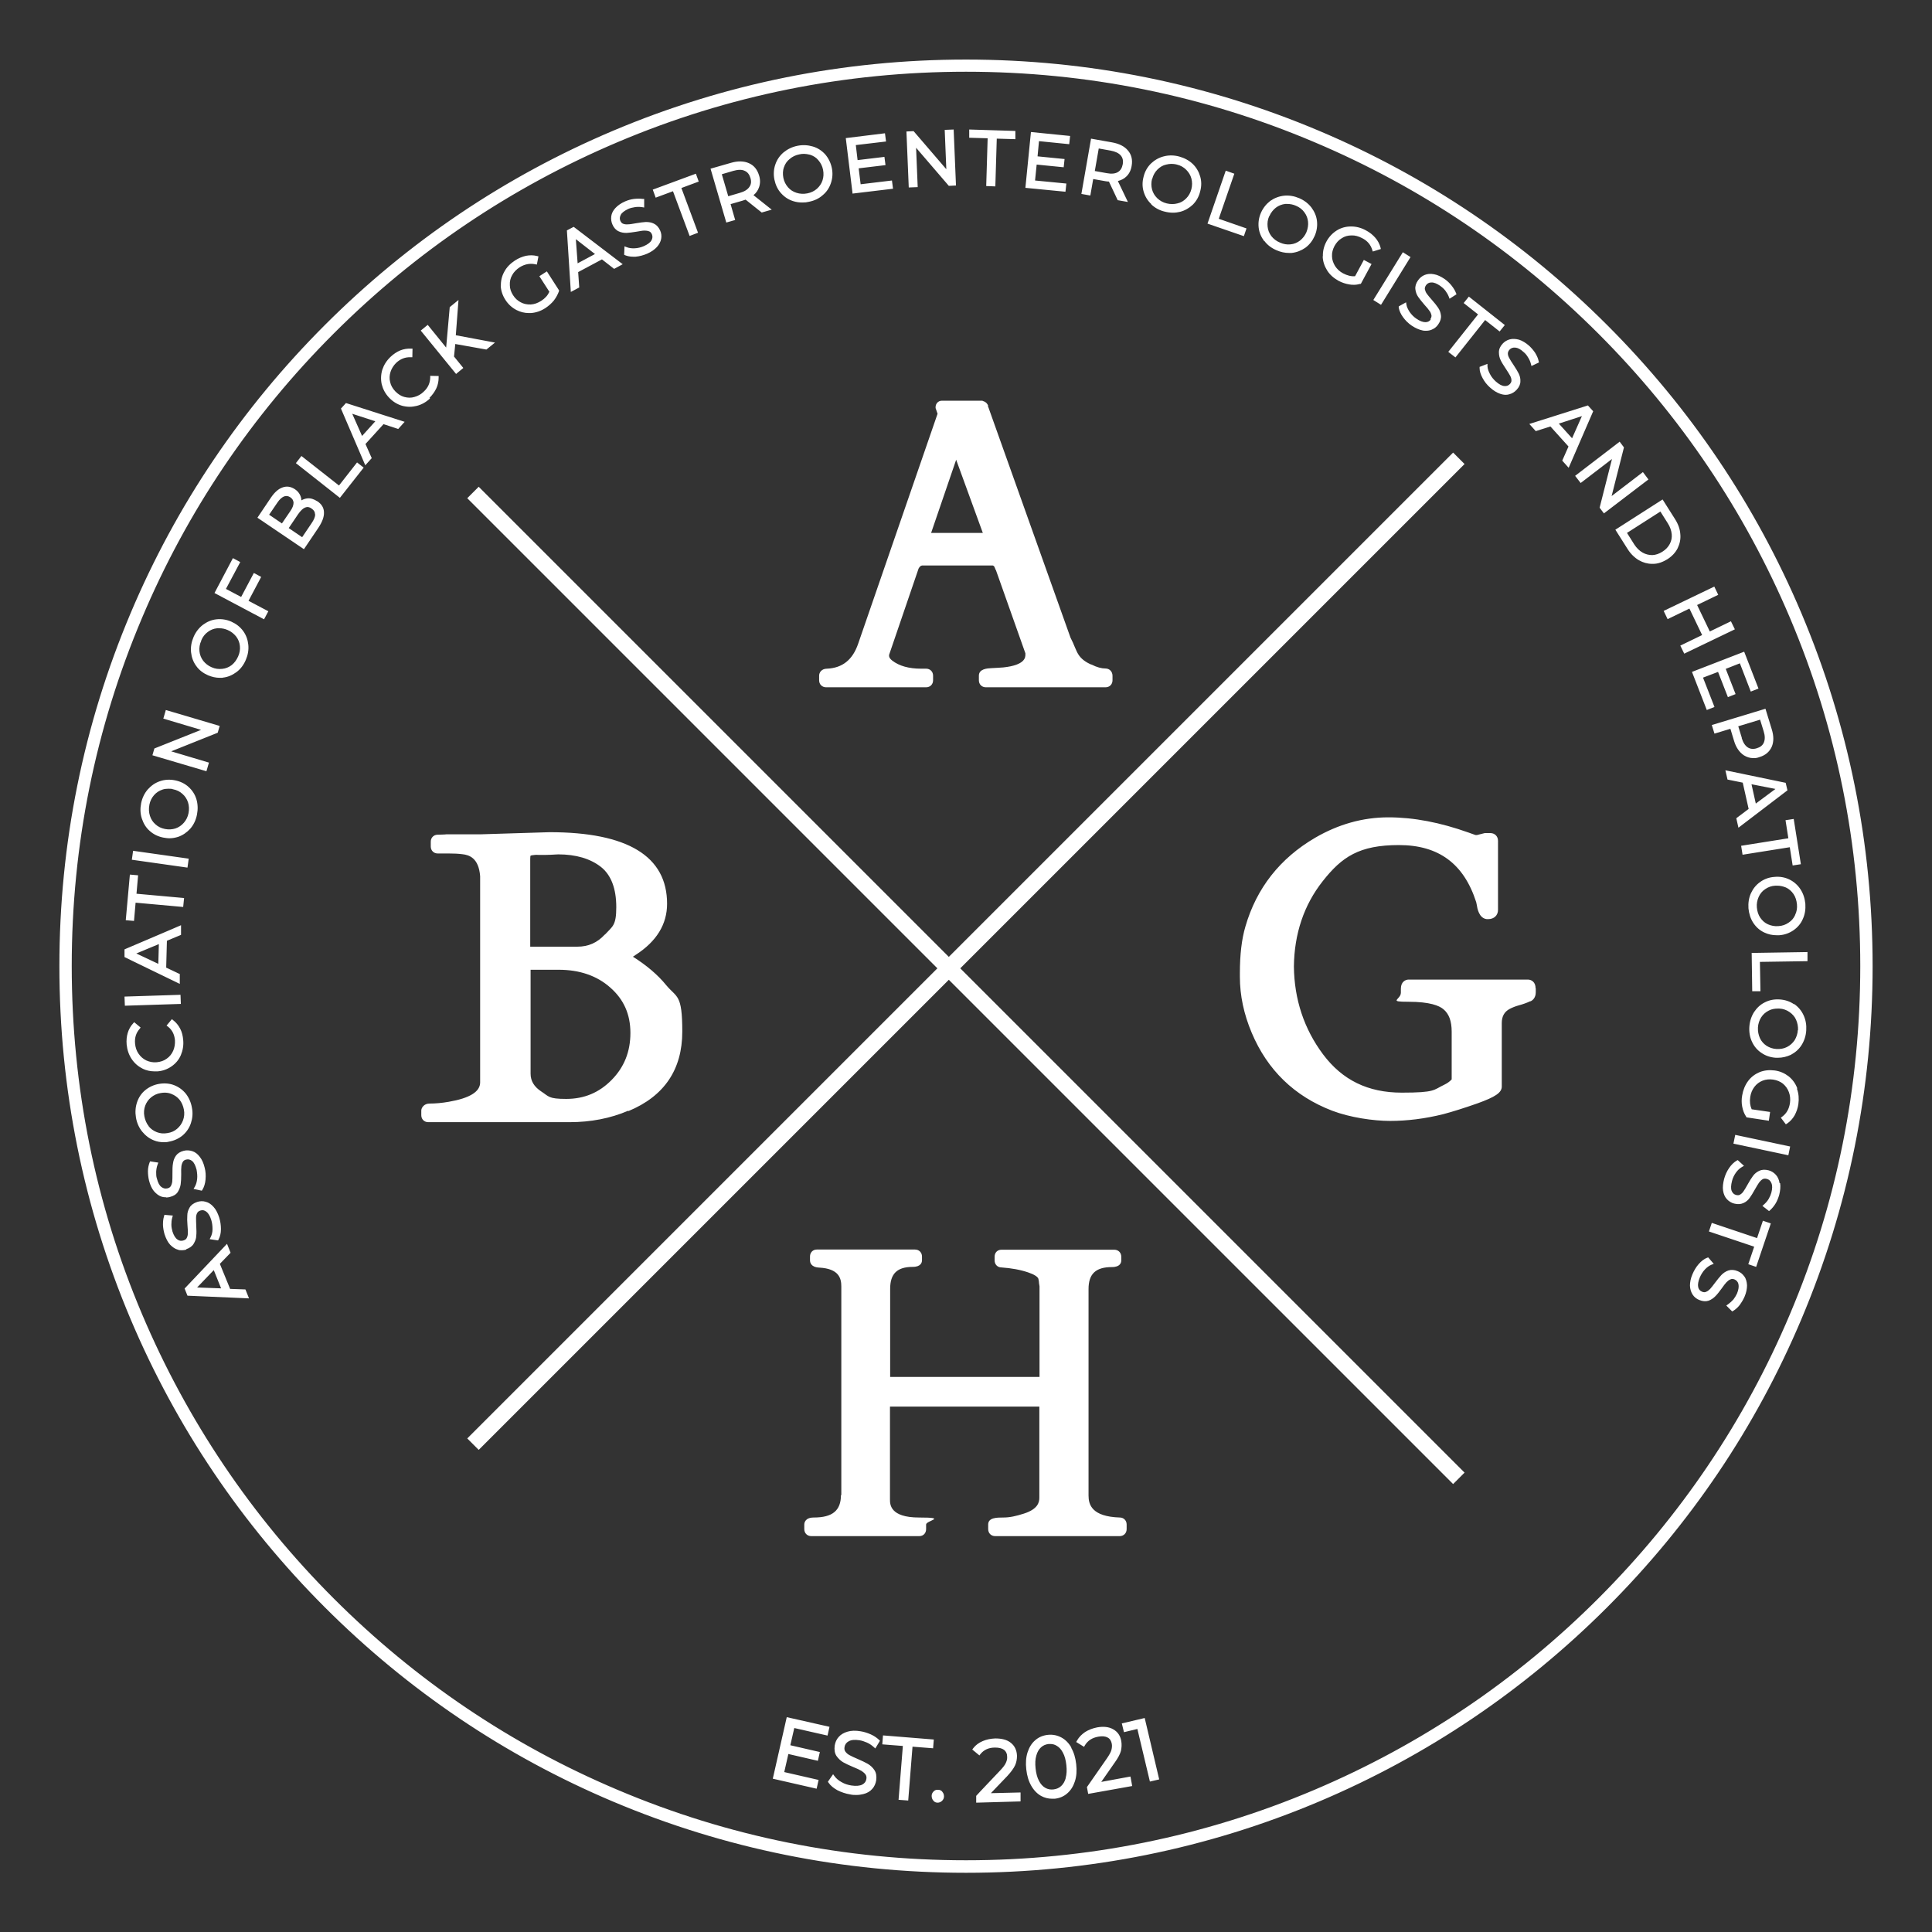 <?xml version="1.0" encoding="UTF-8"?>
<svg id="FINALS" xmlns="http://www.w3.org/2000/svg" version="1.1" viewBox="0 0 1080 1080">
  <rect x="0" y="0" width="1080" height="1080" fill="#333333" stroke="none"/>
  <defs>
    <style>
      .cls-1 {
        fill: #fff;
        stroke-width: 0px;
      }
    </style>
  </defs>
  <path class="cls-1" d="M540,1046.9c-68.4,0-134.8-13.4-197.3-39.8-60.4-25.5-114.6-62.1-161.1-108.6s-83.1-100.8-108.6-161.1c-26.4-62.5-39.8-128.9-39.8-197.3s13.4-134.8,39.8-197.3c25.5-60.4,62.1-114.6,108.6-161.1,46.6-46.6,100.8-83.1,161.1-108.6,62.5-26.4,128.9-39.8,197.3-39.8s134.8,13.4,197.3,39.8c60.4,25.5,114.6,62.1,161.1,108.6s83.1,100.8,108.6,161.1c26.4,62.5,39.8,128.9,39.8,197.3s-13.4,134.8-39.8,197.3c-25.5,60.4-62.1,114.6-108.6,161.1-46.6,46.6-100.8,83.1-161.1,108.6-62.5,26.4-128.9,39.8-197.3,39.8ZM540,40.1c-67.5,0-133,13.2-194.6,39.3-59.5,25.2-113,61.2-158.9,107.1-45.9,45.9-82,99.4-107.1,158.9-26.1,61.6-39.3,127.1-39.3,194.6s13.2,133,39.3,194.6c25.2,59.5,61.2,113,107.1,158.9s99.4,82,158.9,107.1c61.6,26.1,127.1,39.3,194.6,39.3s133-13.2,194.6-39.3c59.5-25.2,113-61.2,158.9-107.1,45.9-45.9,82-99.4,107.1-158.9,26.1-61.6,39.3-127.1,39.3-194.6s-13.2-133-39.3-194.6c-25.2-59.5-61.2-113-107.1-158.9s-99.4-82-158.9-107.1c-61.6-26.1-127.1-39.3-194.6-39.3ZM128.6,720.4l-5.7-13.9,6-6.2-2-5-23.7,25,1.6,4,34.4,1.5-2-5-8.6-.3ZM110.1,719.8l9.4-9.8,4.1,10.2-13.6-.5ZM104.2,698.5c-.9.3-1.8.4-2.6.4s-1.4,0-2.1-.3c-1.6-.4-3-1.4-4.4-2.8-1.3-1.4-2.3-3.4-3.1-5.8-.5-1.7-.8-3.4-.9-5.2,0-1.8.1-3.4.6-4.9l.2-.8,4.7.4-.3,1.1c-.4,1.3-.5,2.7-.5,4,0,1.4.3,2.6.6,3.8.7,2.2,1.7,3.8,2.8,4.5,1.1.8,2.2.9,3.4.5.9-.3,1.5-.7,1.8-1.4.4-.8.6-1.6.6-2.6,0-1.1,0-2.6-.2-4.4-.2-2.2-.2-4.1-.1-5.6,0-1.6.5-3,1.3-4.4.8-1.4,2.2-2.4,4.2-3.1,1.6-.5,3.2-.6,4.8-.1,1.6.4,3.1,1.4,4.4,2.9,1.3,1.4,2.3,3.4,3.1,5.8.7,2.2,1,4.4,1,6.6,0,2.3-.5,4.2-1.3,5.7l-.3.6-4.7-.7.6-1.2c.6-1.2,1-2.7,1-4.4,0-1.7-.2-3.5-.7-5.1-.7-2.3-1.7-3.9-2.8-4.7-1.1-.8-2.1-1-3.3-.6-.9.3-1.4.7-1.8,1.4-.4.8-.6,1.6-.6,2.6,0,1.1,0,2.5.1,4.4.1,2.3.2,4.2,0,5.7,0,1.6-.6,3-1.4,4.4-.8,1.4-2.3,2.5-4.2,3.1ZM92.9,669.3c-.9,0-1.8-.1-2.7-.4-1.5-.5-2.9-1.6-4.2-3.1-1.2-1.5-2.1-3.5-2.7-5.9-.4-1.7-.6-3.5-.6-5.2,0-1.8.4-3.4.9-4.8l.3-.7,4.6.7-.4,1.1c-.5,1.3-.7,2.6-.8,4,0,1.4,0,2.7.4,3.8.6,2.3,1.4,3.9,2.5,4.7,1,.8,2.1,1.1,3.4.8.9-.2,1.5-.6,1.9-1.3.4-.7.7-1.6.8-2.6.1-1.1.1-2.6.1-4.4,0-2.2,0-4.1.3-5.6.2-1.6.7-3,1.6-4.3.9-1.3,2.4-2.3,4.4-2.8,1.6-.4,3.2-.3,4.8.2,1.6.5,3,1.6,4.2,3.2,1.2,1.5,2.1,3.5,2.7,6,.6,2.2.7,4.4.5,6.7-.2,2.2-.8,4.1-1.7,5.6l-.4.6-4.6-1,.7-1.2c.7-1.2,1.1-2.6,1.3-4.3.2-1.7,0-3.5-.3-5.2-.6-2.3-1.4-4-2.5-4.9-1-.8-2.1-1.1-3.3-.8-.9.2-1.5.6-1.9,1.3-.4.7-.7,1.6-.8,2.5-.1,1.1-.2,2.5-.1,4.4,0,2.3-.1,4.2-.3,5.6-.2,1.5-.8,3-1.6,4.3-.9,1.4-2.4,2.3-4.4,2.8-.7.2-1.4.3-2.1.3ZM91.5,638.5c1,0,1.9,0,2.9-.3,2.9-.5,5.5-1.7,7.7-3.5,2.1-1.8,3.7-4.1,4.6-6.8.9-2.7,1.2-5.6.6-8.6-.5-3-1.7-5.7-3.4-7.9-1.8-2.2-4-3.8-6.6-4.8-2.6-1-5.5-1.2-8.4-.7-2.9.5-5.5,1.7-7.7,3.5-2.2,1.8-3.7,4.1-4.6,6.8-.9,2.7-1.1,5.5-.6,8.5.5,3,1.7,5.7,3.5,7.9,1.8,2.2,4,3.9,6.6,4.9,1.7.7,3.6,1,5.4,1ZM83.1,629.5c-1.2-1.5-2-3.4-2.4-5.5-.4-2.1-.2-4.1.5-6,.7-1.8,1.8-3.4,3.3-4.6,1.5-1.2,3.3-2.1,5.4-2.4.7-.1,1.4-.2,2.1-.2,1.3,0,2.6.2,3.8.7,1.8.7,3.4,1.8,4.6,3.3,1.2,1.5,2,3.4,2.4,5.5.4,2.1.2,4.1-.5,6-.7,1.9-1.8,3.4-3.3,4.7-1.5,1.3-3.3,2.1-5.4,2.4-2.1.4-4.1.2-5.9-.5-1.8-.7-3.4-1.8-4.6-3.3ZM79.8,597.4c-2.5-1.2-4.6-3-6.2-5.4-1.6-2.4-2.5-5.1-2.8-8.1-.2-2.3,0-4.5.6-6.5.6-2,1.6-3.8,3-5.3l.6-.7,3.6,3-.6.8c-2,2.3-2.8,5-2.5,8.2.2,2.1.8,4,2,5.7,1.1,1.6,2.6,2.9,4.3,3.7,1.8.8,3.7,1.2,5.8,1,2.1-.2,4-.8,5.6-2,1.6-1.1,2.8-2.6,3.6-4.4.8-1.8,1.1-3.8,1-5.9-.3-3.3-1.6-5.8-3.9-7.6l-.8-.6,3-3.6.7.6c1.6,1.2,2.9,2.8,3.9,4.7,1,1.9,1.5,4,1.7,6.3.3,3-.2,5.9-1.3,8.5-1.1,2.6-2.9,4.7-5.2,6.3-2.3,1.6-5,2.6-7.9,2.8-.5,0-1.1,0-1.6,0-2.4,0-4.6-.5-6.7-1.5ZM101.1,561.2l-31.3,1-.2-5.1,31.3-1,.2,5.1ZM100.7,544.6l-7.8-3.7.4-15,7.9-3.3v-5.4c.1,0-31.6,13.5-31.6,13.5v4.3c-.1,0,30.9,15,30.9,15v-5.4ZM88.8,527.8l-.3,11-12.3-5.8,12.5-5.2ZM74.9,514.8l-4.6-.4,2.3-25.5,4.6.4-.9,10.3,26.6,2.4-.5,5-26.6-2.4-.9,10.3ZM104.8,485l-31.1-4.4.7-5,31.1,4.4-.7,5ZM83.7,464.5c2.1,1.9,4.6,3.1,7.5,3.7,1.2.2,2.3.4,3.5.4,1.7,0,3.3-.3,4.9-.8,2.6-.9,4.9-2.5,6.8-4.6,1.9-2.2,3.1-4.8,3.7-7.8s.5-5.9-.3-8.6c-.8-2.7-2.3-5-4.4-6.9-2.1-1.9-4.6-3.1-7.6-3.7-2.9-.6-5.8-.4-8.4.5-2.7.9-4.9,2.5-6.8,4.6-1.8,2.1-3.1,4.7-3.7,7.7s-.5,5.9.4,8.6c.9,2.7,2.3,5.1,4.4,6.9ZM83.5,449.9c.4-2.1,1.3-3.9,2.6-5.4,1.3-1.5,2.9-2.5,4.7-3.1,1.1-.4,2.2-.5,3.4-.5s1.7,0,2.5.3c2.1.4,3.9,1.3,5.3,2.6,1.5,1.3,2.5,2.9,3.1,4.7.6,1.9.7,3.9.3,6-.4,2.1-1.3,3.9-2.6,5.4-1.3,1.5-2.9,2.6-4.7,3.2-1.9.6-3.9.7-5.9.3-2.1-.4-3.9-1.3-5.3-2.6-1.5-1.3-2.5-2.9-3.1-4.8-.6-1.9-.7-3.9-.3-6ZM115.3,431.1l-30.1-8.9,1.1-3.8,26.1-10.4-21.1-6.3,1.4-4.8,30.1,8.9-1.1,3.8-26,10.4,21.1,6.3-1.4,4.8ZM109.7,372.3c1.6,2.3,3.9,4,6.6,5.2,2.2.9,4.3,1.4,6.5,1.4s1.2,0,1.8-.1c2.8-.3,5.3-1.4,7.6-3.1,2.3-1.7,4-4,5.2-6.8,1.2-2.8,1.7-5.6,1.4-8.5-.3-2.8-1.2-5.4-2.9-7.7-1.7-2.3-3.9-4-6.6-5.2-2.7-1.2-5.6-1.6-8.3-1.3-2.8.3-5.3,1.4-7.6,3.1-2.2,1.7-4,4-5.2,6.8-1.2,2.8-1.7,5.7-1.4,8.5.3,2.8,1.2,5.4,2.9,7.7ZM112.5,358c.8-2,2.1-3.6,3.6-4.7,1.6-1.2,3.3-1.9,5.3-2.1.4,0,.8,0,1.2,0,1.6,0,3.1.3,4.7,1,1.9.8,3.5,2.1,4.7,3.6,1.2,1.6,1.9,3.3,2.1,5.3.2,2-.1,3.9-1,5.9-.9,2-2.1,3.6-3.6,4.8-1.6,1.2-3.3,1.9-5.3,2.1-2,.2-3.9,0-5.9-.9-1.9-.8-3.5-2.1-4.7-3.6-1.2-1.6-1.9-3.4-2.1-5.3-.2-2,.1-4,1-5.9ZM139,335.9l11,5.8-2.4,4.5-27.7-14.7,10.3-19.5,4.1,2.2-8,15,8.5,4.5,7.1-13.4,4.1,2.2-7.1,13.4ZM177.3,280.2c-1.8-1.2-3.7-1.8-5.5-1.6h0c-1.1.1-2.3.5-3.3,1.1,0-.8-.2-1.6-.5-2.4-.6-1.5-1.6-2.8-3.1-3.8-2.3-1.5-4.6-1.9-7-1-2.3.8-4.4,2.7-6.4,5.6l-7.6,11.3,26,17.6,8.1-12c2.1-3.2,3.2-6,3.1-8.5,0-2.6-1.3-4.7-3.7-6.3ZM176.2,287.5c0,1.4-.7,3.1-2.1,5.1l-5.2,7.7-7.5-5.1,5.2-7.7c1.4-2,2.7-3.3,4-3.8,1.2-.5,2.4-.3,3.6.6,1.3.9,1.9,1.9,1.9,3.2ZM150.4,287.8l4.7-6.9c1.2-1.8,2.5-2.9,3.7-3.4,1.2-.4,2.3-.3,3.5.5,1.2.8,1.7,1.8,1.8,3,0,1.4-.6,3-1.8,4.7l-4.7,6.9-7.2-4.9ZM199.6,258.5l3.7,2.9-13.3,16.9-24.6-19.4,3.1-4,21,16.5,10.1-12.9ZM190.6,228.4l13.6,31.7,3.6-4-3.5-7.9,10.1-11.1,8.2,2.7,3.6-4-32.8-10.5-2.9,3.2ZM209.8,235.5l-7.4,8.2-5.5-12.4,12.9,4.2ZM240.4,222.7c-2.2,2.1-4.7,3.5-7.5,4.2-1.3.3-2.6.5-3.9.5s-2.9-.2-4.3-.6c-2.7-.8-5.1-2.3-7.2-4.5-2.1-2.2-3.4-4.7-4.1-7.4-.6-2.7-.5-5.5.3-8.2.9-2.7,2.4-5.1,4.6-7.2,1.7-1.6,3.5-2.8,5.4-3.6,2-.8,4-1.1,6-1h.9c0,0-.1,4.8-.1,4.8h-1c-3-.1-5.6.9-8,3.1-1.5,1.5-2.6,3.2-3.2,5.1-.6,1.9-.7,3.8-.2,5.7.4,1.9,1.4,3.6,2.9,5.2,1.5,1.5,3.1,2.6,5,3.1,1.9.5,3.8.6,5.7,0,1.9-.5,3.7-1.5,5.2-3,2.4-2.2,3.5-4.8,3.6-7.8v-1s4.7.1,4.7.1v.9c0,2-.4,4.1-1.3,6-.9,1.9-2.2,3.7-3.8,5.3ZM255,209.1l-19.8-24.3,3.9-3.2,10.3,12.7,2-22.6,4.9-4-1.5,19.7,21.9,4.1-4.8,3.9-17.4-3.1-.7,7,5.2,6.4-3.9,3.2ZM280,159.9c-.1-2.8.5-5.5,1.9-8,1.3-2.5,3.4-4.6,6-6.3,2-1.3,4-2.1,6.1-2.6,2.1-.4,4.2-.4,6.1.1l.9.2-.9,4.6-1-.2c-3-.6-5.8,0-8.6,1.7-1.8,1.2-3.3,2.7-4.2,4.4-1,1.7-1.4,3.6-1.3,5.6,0,2,.7,3.9,1.8,5.6,1.1,1.8,2.6,3.1,4.3,4,1.7.9,3.6,1.3,5.6,1.2,2-.1,3.9-.8,5.8-2,2.2-1.4,3.7-3.1,4.6-5.1l-5.6-8.7,4.2-2.7,6.8,10.6v.4c-.7,1.9-1.6,3.6-2.9,5.3-1.3,1.6-2.9,3-4.7,4.2-2.6,1.7-5.3,2.6-8.2,2.8-.4,0-.7,0-1.1,0-2.4,0-4.8-.6-6.9-1.7-2.5-1.3-4.6-3.2-6.2-5.7-1.6-2.5-2.5-5.2-2.6-8ZM323.8,160.7l-.6-8.6,13.3-7.1,6.8,5.3,4.8-2.6-27.4-20.9-3.8,2,2.2,34.4,4.7-2.5ZM322.9,147.2l-1-13.5,10.7,8.3-9.7,5.2ZM342.4,125.6c-.7-1.5-.9-3.1-.7-4.7.2-1.6,1-3.2,2.3-4.6,1.3-1.4,3.1-2.7,5.4-3.7,1.6-.7,3.3-1.2,5-1.4,1.8-.2,3.4-.2,4.9,0h.8c0,.1,0,4.8,0,4.8l-1.2-.2c-1.3-.2-2.7-.2-4,0-1.3.2-2.6.5-3.7,1-2.1,1-3.6,2.1-4.2,3.3-.6,1.2-.7,2.3-.2,3.4.4.8.9,1.4,1.6,1.6.8.3,1.7.4,2.7.3,1.1,0,2.6-.3,4.4-.6,2.2-.4,4.1-.6,5.5-.7,1.6,0,3.1.2,4.5.9,1.5.7,2.7,2,3.5,3.8.7,1.5.9,3.1.6,4.7-.3,1.6-1.1,3.2-2.4,4.6-1.3,1.4-3.1,2.7-5.4,3.7-2.1.9-4.3,1.5-6.5,1.7-.5,0-1,0-1.4,0-1.7,0-3.1-.3-4.4-.8l-.6-.3.2-4.7,1.3.5c1.3.5,2.8.7,4.5.6,1.7-.1,3.4-.5,5-1.2,2.2-1,3.7-2.1,4.3-3.3.6-1.1.7-2.2.2-3.4-.4-.8-.9-1.4-1.6-1.6-.8-.3-1.7-.4-2.6-.4-1,0-2.5.3-4.3.6-2.3.4-4.2.6-5.6.7-1.6,0-3.1-.2-4.5-.9-1.5-.7-2.7-2-3.5-3.9ZM366.5,110.4l-1.6-4.4,24.1-8.9,1.6,4.4-9.7,3.6,9.3,25-4.7,1.8-9.3-25-9.7,3.6ZM411,123.1l-2.6-9,6.6-1.9c.6-.2,1.2-.4,1.8-.6l9,7.2,5.6-1.6-10.2-8.1c1.5-1.2,2.5-2.7,3.1-4.4.7-2,.8-4.3,0-6.7-1-3.3-2.9-5.6-5.7-6.8-2.7-1.2-6.1-1.3-9.9-.2l-11.5,3.3,8.8,30.1,4.9-1.4ZM416.3,95.5c1.6.7,2.6,2,3.2,4,.6,2,.4,3.6-.6,5-1,1.5-2.8,2.6-5.3,3.3l-6.5,1.9-3.6-12.3,6.5-1.9c2.5-.7,4.7-.8,6.3,0ZM436.7,108.1c1.9,2.1,4.2,3.6,6.9,4.4,1.6.5,3.2.7,4.9.7s2.4-.1,3.7-.4c3-.6,5.6-1.8,7.7-3.7,2.2-1.8,3.7-4.1,4.6-6.8.9-2.7,1.1-5.5.5-8.4-.6-2.9-1.9-5.5-3.7-7.6-1.9-2.1-4.2-3.6-6.9-4.4-2.7-.8-5.6-1-8.6-.4-3,.6-5.6,1.9-7.8,3.7-2.2,1.9-3.7,4.1-4.6,6.8-.9,2.6-1.1,5.5-.5,8.4.6,2.9,1.8,5.5,3.7,7.6ZM438.2,93.6c.6-1.9,1.7-3.5,3.2-4.7,1.5-1.3,3.3-2.2,5.4-2.6.9-.2,1.7-.3,2.6-.3s2.3.2,3.4.5c1.9.6,3.5,1.6,4.7,3.1,1.3,1.5,2.2,3.3,2.6,5.3.4,2.1.3,4.1-.3,5.9-.6,1.9-1.7,3.4-3.1,4.7-1.5,1.3-3.3,2.2-5.4,2.6-2.1.4-4.1.3-6-.3-1.9-.6-3.5-1.6-4.8-3.1-1.3-1.5-2.2-3.3-2.6-5.3-.4-2.1-.3-4.1.3-5.9ZM476.6,108.3l-3.8-31.1,21.9-2.7.6,4.6-16.9,2,1,8.4,15-1.8.6,4.6-15,1.8,1.1,8.9,17.5-2.1.6,4.6-22.5,2.7ZM508,104.8l-1.3-31.3,4-.2,18.3,21.3-.9-22,5-.2,1.3,31.3-4,.2-18.3-21.3.9,22-5.1.2ZM552.1,77.3l-10.3-.3v-4.6c.1,0,25.8.8,25.8.8v4.6c-.1,0-10.4-.3-10.4-.3l-.8,26.7-5.1-.2.8-26.7ZM595.8,107.2l-22.6-2.2,3.1-31.2,21.9,2.2-.5,4.6-16.9-1.7-.8,8.5,15.1,1.5-.5,4.6-15.1-1.5-.9,8.9,17.5,1.7-.5,4.6ZM611.2,100.1l6.8,1.2c.6.1,1.3.2,1.9.2l4.9,10.4,5.7,1-5.6-11.7c1.9-.5,3.5-1.3,4.7-2.5,1.6-1.5,2.6-3.5,3-6,.6-3.4-.1-6.3-2.1-8.6-1.9-2.3-4.9-3.8-8.8-4.5l-11.8-2.1-5.4,30.9,5,.9,1.6-9.2ZM620.9,84.2c2.6.5,4.5,1.4,5.6,2.7,1.1,1.3,1.5,2.9,1.1,5-.4,2-1.2,3.4-2.7,4.3-1.5.9-3.6,1.1-6.2.6l-6.7-1.2,2.2-12.6,6.7,1.2ZM643.5,114.2c2.1,2,4.6,3.4,7.6,4.1,1.6.4,3.1.6,4.6.6s2.7-.2,4-.5c2.7-.7,5.1-2.1,7.1-4,2-2,3.4-4.5,4.1-7.4.8-2.9.8-5.7,0-8.4-.8-2.7-2.2-5.1-4.2-7-2-1.9-4.6-3.3-7.5-4.1-3-.8-5.9-.8-8.6-.1-2.8.7-5.2,2.1-7.2,4-2,2-3.4,4.4-4.1,7.3-.8,2.9-.8,5.7,0,8.4.8,2.7,2.2,5.1,4.3,7ZM644.1,100c.5-2,1.5-3.8,2.9-5.2,1.4-1.4,3-2.4,4.9-2.8.9-.2,1.9-.4,2.8-.4s2.1.1,3.2.4c2.1.5,3.8,1.5,5.2,2.9,1.4,1.4,2.4,3,2.9,4.9.5,1.9.5,3.9,0,5.9-.5,2-1.5,3.8-2.9,5.2-1.4,1.4-3,2.4-4.9,2.8-1.9.5-3.9.5-6,0-2.1-.5-3.8-1.5-5.3-2.9-1.4-1.4-2.4-3-2.9-4.9-.5-1.9-.5-3.9,0-5.9ZM695.3,132l-20.3-7,10.2-29.6,4.8,1.7-8.7,25.2,15.5,5.4-1.5,4.4ZM706.8,134.7c1.7,2.3,4,4,6.8,5.2,2.3,1,4.6,1.5,6.9,1.5s1,0,1.5,0c2.8-.3,5.4-1.3,7.7-2.9,2.3-1.7,4-3.9,5.2-6.6,1.2-2.7,1.6-5.6,1.3-8.3-.3-2.8-1.4-5.3-3.1-7.6-1.7-2.2-4-4-6.8-5.2-2.8-1.2-5.7-1.7-8.5-1.4-2.8.3-5.4,1.3-7.7,2.9-2.2,1.7-4,3.9-5.2,6.6-1.2,2.7-1.6,5.5-1.3,8.3.3,2.8,1.4,5.3,3.1,7.6ZM709.6,120.8c.8-1.9,2.1-3.5,3.6-4.7,1.6-1.2,3.4-1.9,5.3-2.1.4,0,.7,0,1.1,0,1.6,0,3.2.3,4.8,1,2,.8,3.6,2.1,4.7,3.6,1.2,1.6,1.9,3.3,2.1,5.3.2,1.9-.1,3.9-.9,5.9-.8,1.9-2.1,3.5-3.6,4.7-1.6,1.2-3.3,1.9-5.3,2.1h0c-2,.2-3.9-.1-5.9-1-2-.8-3.6-2.1-4.8-3.6-1.2-1.6-1.9-3.3-2.1-5.3-.2-2,0-3.9.9-5.9ZM739.5,143.2c-.1-2.8.6-5.6,2-8.2,1.4-2.6,3.4-4.7,5.8-6.2,2.4-1.5,5.1-2.2,7.9-2.2,0,0,0,0,.1,0,2.8,0,5.6.7,8.3,2.2,2.1,1.1,3.8,2.5,5.2,4.1,1.4,1.6,2.4,3.5,2.9,5.4l.2.9-4.5,1.4-.3-.9c-.9-2.9-2.7-5.1-5.7-6.6-1.9-1-4-1.6-5.9-1.5-2,0-3.9.5-5.5,1.6-1.7,1-3,2.5-4,4.3-1,1.9-1.5,3.8-1.4,5.7,0,2,.7,3.8,1.7,5.5,1.1,1.7,2.6,3.1,4.5,4.1,2.3,1.2,4.5,1.8,6.7,1.6l4.9-9.1,4.3,2.3-6,11.1h-.4c-1.1.3-2.2.5-3.3.5s-1.8,0-2.7-.2c-2-.3-4.1-1-6-2-2.7-1.5-4.9-3.4-6.4-5.8-1.5-2.4-2.4-5-2.5-7.8ZM767.7,167.7l16.5-26.7,4.3,2.7-16.5,26.7-4.3-2.7ZM799.6,178.4c.5-.7.7-1.5.6-2.2-.2-.8-.5-1.7-1.1-2.4-.6-.9-1.5-2-2.8-3.4-1.5-1.8-2.7-3.2-3.5-4.4-.9-1.3-1.4-2.7-1.6-4.3-.2-1.6.3-3.3,1.5-5,1-1.4,2.2-2.4,3.7-3,1.5-.6,3.2-.8,5.2-.4,1.9.3,3.9,1.3,6,2.7,1.4,1,2.7,2.2,3.8,3.6,1.1,1.4,2,2.8,2.5,4.2l.3.7-3.9,2.5-.4-1.1c-.5-1.3-1.2-2.4-2-3.5-.9-1.1-1.8-1.9-2.8-2.6-1.9-1.3-3.6-2-5-1.9-1.3,0-2.3.6-3,1.6-.5.8-.7,1.5-.6,2.2.2.8.5,1.7,1.1,2.5.6.9,1.6,2,2.8,3.4,1.5,1.7,2.7,3.2,3.5,4.4.9,1.3,1.4,2.7,1.6,4.3.2,1.6-.3,3.3-1.5,5-.9,1.4-2.2,2.4-3.7,3-.9.4-2,.6-3.1.6s-1.4,0-2.1-.2c-1.9-.4-3.9-1.3-6-2.7-1.9-1.3-3.5-2.9-4.8-4.7-1.3-1.8-2.1-3.6-2.4-5.3v-.7c-.1,0,4.1-2.3,4.1-2.3l.2,1.3c.2,1.3.9,2.7,1.8,4.1,1,1.4,2.2,2.7,3.7,3.7,2,1.4,3.7,2,5.1,2,1.3,0,2.3-.5,3-1.5ZM826.3,175.8l-8.1-6.4,2.9-3.6,20.1,15.9-2.9,3.6-8.1-6.4-16.6,20.9-4-3.1,16.6-20.9ZM839.9,192.2c1.1-1.2,2.5-2.1,4.1-2.5,1.6-.4,3.3-.3,5.2.2,1.8.6,3.7,1.7,5.6,3.4,1.3,1.2,2.4,2.5,3.4,4,.9,1.5,1.6,3,1.9,4.5l.2.8-4.2,2-.3-1.1c-.3-1.3-.9-2.6-1.6-3.7-.7-1.2-1.5-2.2-2.5-3-1.7-1.6-3.3-2.4-4.7-2.5-1.3-.1-2.4.3-3.2,1.2-.6.7-.9,1.4-.9,2.1,0,.9.3,1.7.8,2.6.5,1,1.3,2.2,2.3,3.7,1.3,1.9,2.2,3.5,2.9,4.8.7,1.4,1.1,2.9,1,4.5,0,1.6-.7,3.2-2.1,4.7-1.1,1.2-2.5,2.1-4.1,2.5-.6.2-1.3.3-2,.3-1,0-2.1-.2-3.2-.6-1.8-.6-3.7-1.8-5.6-3.5-1.7-1.5-3.1-3.3-4.1-5.2-1.1-2-1.7-3.9-1.7-5.6v-.7s4.4-1.7,4.4-1.7v1.4c.1,1.4.6,2.8,1.4,4.3.8,1.6,1.9,2.9,3.2,4.1,1.8,1.6,3.4,2.5,4.8,2.6,1.3.1,2.3-.2,3.2-1.2.6-.7.9-1.4.8-2.1,0-.8-.3-1.7-.8-2.6-.5-.9-1.3-2.2-2.3-3.7-1.3-2-2.3-3.5-2.9-4.8-.7-1.4-1-2.9-1-4.5,0-1.7.7-3.3,2.1-4.8ZM887.8,226.6l-32.9,10.4,3.6,4,8.2-2.6,10.1,11.2-3.5,7.9,3.6,4,13.7-31.6-2.9-3.2ZM884.3,232.6l-5.5,12.4-7.4-8.2,12.9-4.2ZM921.5,268l-24.9,19-2.4-3.2,6.9-27.2-17.5,13.4-3.1-4,24.9-19.1,2.4,3.2-6.9,27.2,17.5-13.4,3,4ZM937.8,306.5c1.2-2.5,1.8-5.1,1.5-8-.2-2.8-1.2-5.6-3-8.4l-6.9-10.9-26.4,16.9,6.9,10.9c1.7,2.7,3.9,4.8,6.3,6.2,2.3,1.3,4.8,2,7.4,2s.3,0,.5,0c2.7,0,5.4-1,8-2.6,2.5-1.6,4.5-3.7,5.7-6.1ZM928.2,286l4.1,6.5c1.3,2,2,4.1,2.2,6.1.2,2-.2,3.8-1.1,5.5-.9,1.7-2.2,3.1-4.1,4.3s-3.7,1.8-5.6,1.9c-1.9,0-3.7-.4-5.5-1.4-1.7-1-3.3-2.5-4.6-4.5l-4.1-6.5,18.6-11.9ZM969.8,351.8l-28.3,13.6-2.2-4.5,12.2-5.9-7.1-14.8-12.2,5.9-2.2-4.6,28.3-13.6,2.2,4.6-11.8,5.7,7.1,14.8,11.8-5.7,2.2,4.5ZM945.8,375.6l29.2-11.3,8,20.6-4.3,1.7-6.1-15.8-7.9,3.1,5.5,14.1-4.3,1.7-5.5-14.1-8.4,3.2,6.4,16.4-4.3,1.7-8.2-21.1ZM958.4,410.1l8.9-2.7,2,6.6c1.1,3.8,3,6.5,5.5,8.2,1.6,1,3.4,1.6,5.3,1.6s2.3-.2,3.5-.6c3.3-1,5.5-2.9,6.8-5.7,1.2-2.8,1.2-6.1,0-9.9l-3.5-11.4-30,9.1,1.5,4.8ZM973.7,412.5l-2-6.5,12.2-3.7,2,6.5c.8,2.5.8,4.6.1,6.3-.7,1.6-2,2.6-4,3.2-1.9.6-3.6.4-5-.5h0c-1.5-1-2.6-2.7-3.4-5.3ZM965.8,435.8l8.4,1.7,3.3,14.7-6.9,5.2,1.2,5.3,27.4-20.9-1-4.2-33.7-7,1.2,5.2ZM992.4,441.1l-10.9,8.1-2.4-10.8,13.3,2.6ZM998.1,458.5l4.6-.7,4,25.3-4.6.7-1.6-10.2-26.4,4.2-.8-5,26.4-4.2-1.6-10.2ZM1000.2,491.6c-2.5-1.2-5.3-1.7-8.3-1.4-3,.2-5.7,1.2-7.9,2.8-2.3,1.6-4,3.7-5.2,6.3-1.2,2.6-1.6,5.5-1.4,8.5.3,3,1.2,5.8,2.7,8.1,1.6,2.4,3.6,4.2,6.2,5.4,2.1,1,4.4,1.5,6.8,1.5s1,0,1.5,0c3-.2,5.7-1.2,8-2.8,2.3-1.6,4.1-3.7,5.2-6.3,1.2-2.6,1.6-5.4,1.4-8.5-.3-3-1.2-5.8-2.8-8.2-1.6-2.4-3.7-4.2-6.2-5.4ZM1003.5,511.5c-.8,1.8-2,3.2-3.7,4.3-1.6,1.1-3.5,1.8-5.6,1.9-2.1.2-4.1-.2-5.9-1-1.8-.8-3.2-2.1-4.3-3.7-1.1-1.6-1.7-3.5-1.9-5.7-.2-2.1.2-4.1,1-5.9.8-1.8,2-3.3,3.7-4.4,1.6-1.1,3.5-1.8,5.6-1.9.4,0,.7,0,1.1,0,1.7,0,3.3.4,4.8,1,1.8.8,3.2,2.1,4.3,3.7,1.1,1.6,1.7,3.6,1.9,5.7.2,2.1-.1,4.1-1,5.9ZM979,532.7l31.4-.5v5.1c0,0-26.6.4-26.6.4l.3,16.4h-4.6c0,0-.3-21.4-.3-21.4ZM1002.9,561.4c-2.3-1.6-5-2.5-8-2.7-3-.2-5.8.3-8.3,1.6-2.5,1.2-4.5,3.1-6.1,5.5h0c-1.5,2.4-2.4,5.2-2.6,8.2-.2,3,.3,5.9,1.5,8.4,1.2,2.6,3,4.7,5.3,6.2,2.3,1.6,5,2.5,8,2.7.4,0,.8,0,1.2,0,2.5,0,4.9-.6,7.1-1.6,2.5-1.3,4.6-3.1,6.1-5.5,1.5-2.4,2.4-5.1,2.6-8.2.2-3.1-.3-5.9-1.5-8.5-1.2-2.6-3-4.7-5.3-6.3ZM1005,575.8c-.1,2.1-.8,4-1.8,5.7-1.1,1.6-2.5,2.9-4.3,3.8-1.8.9-3.7,1.2-5.8,1.1-2.1-.1-4-.8-5.6-1.8-1.6-1.1-2.9-2.5-3.7-4.3-.8-1.8-1.2-3.7-1.1-5.9.1-2.1.8-4.1,1.8-5.7,1.1-1.7,2.5-2.9,4.3-3.8,1.5-.8,3.2-1.1,5-1.1s.6,0,.9,0c2.1.1,4,.8,5.6,1.9,1.6,1.1,2.9,2.5,3.7,4.3.8,1.8,1.2,3.8,1.1,5.9ZM1004.5,608.6c1,2.7,1.2,5.6.8,8.6-.3,2.3-1.1,4.4-2.1,6.3-1.1,1.9-2.5,3.4-4.1,4.5l-.8.5-2.8-3.7.8-.6c2.4-1.8,3.8-4.3,4.3-7.6.3-2.2.1-4.2-.6-6.1-.7-1.9-1.8-3.4-3.3-4.7-1.5-1.2-3.4-2-5.5-2.3-2.1-.3-4.1-.1-5.9.6-1.8.7-3.4,1.9-4.6,3.5-1.2,1.6-2,3.5-2.3,5.6-.4,2.6-.1,4.9.8,6.9l10.3,1.5-.7,4.9-12.5-1.9-.2-.4c-1.1-1.6-1.8-3.5-2.2-5.6-.4-2-.4-4.2,0-6.3.5-3,1.6-5.7,3.3-8,1.7-2.3,3.9-3.9,6.5-5,2.6-1,5.4-1.3,8.4-.9,3,.4,5.6,1.6,7.8,3.3,2.2,1.8,3.8,4,4.8,6.7ZM970,634.4l30.7,6.5-1,4.9-30.7-6.5,1-4.9ZM995.1,661.4c.3,1.9.1,4.1-.5,6.5-.5,1.7-1.1,3.3-2,4.8-.9,1.5-2,2.8-3.1,3.8l-.6.5-3.7-2.9.9-.8c1-.9,1.9-1.9,2.6-3.1.7-1.2,1.2-2.4,1.5-3.5.6-2.3.6-4.1,0-5.4-.5-1.2-1.3-2-2.6-2.3-.9-.2-1.6-.2-2.3.2-.7.4-1.4,1.1-2,1.9-.6.9-1.4,2.2-2.3,3.8-1.1,2-2.1,3.6-2.9,4.7-.9,1.3-2.1,2.3-3.5,2.9-1.5.7-3.2.8-5.2.3-1.6-.4-3-1.3-4.1-2.5-1.1-1.2-1.8-2.8-2.1-4.8-.3-1.9,0-4.1.6-6.5.6-2.2,1.5-4.2,2.8-6.1,1.3-1.9,2.7-3.2,4.2-4.1l.6-.3,3.5,3.2-1.2.7c-1.2.7-2.3,1.7-3.3,3.1-1,1.4-1.8,3-2.2,4.7-.6,2.3-.7,4.2-.2,5.5.5,1.2,1.3,2,2.5,2.3.9.2,1.6.2,2.2-.2.7-.4,1.4-1,1.9-1.8.6-.9,1.4-2.1,2.3-3.8,1.1-2,2.1-3.6,3-4.8.9-1.3,2.1-2.2,3.5-2.9,1.5-.7,3.2-.8,5.2-.3,1.6.4,3,1.3,4.1,2.5,1.1,1.2,1.8,2.8,2.1,4.7ZM985.5,682.4l4.4,1.5-8.2,24.3-4.4-1.5,3.3-9.8-25.3-8.5,1.6-4.8,25.3,8.5,3.3-9.8ZM975.1,713.5c.9,1.3,1.4,3,1.5,5,0,1.9-.4,4.1-1.4,6.4-.7,1.6-1.6,3.1-2.6,4.5-1.1,1.4-2.3,2.5-3.6,3.3l-.7.4-3.3-3.3,1-.7c1.1-.8,2.1-1.7,3-2.7.8-1.1,1.5-2.2,2-3.3.9-2.2,1.1-3.9.8-5.3-.3-1.3-1.1-2.1-2.2-2.6-.8-.3-1.6-.4-2.3,0-.8.3-1.5.9-2.2,1.6-.7.8-1.7,2-2.7,3.5-1.3,1.8-2.5,3.3-3.5,4.3-1.1,1.1-2.4,2-3.8,2.5-1.5.5-3.3.4-5.2-.4-1.5-.6-2.8-1.6-3.7-3-.9-1.4-1.4-3-1.5-5,0-1.9.4-4.1,1.4-6.4.9-2.1,2-4,3.5-5.7,1.5-1.7,3.1-2.9,4.7-3.5l.6-.2,3.1,3.6-1.3.5c-1.2.5-2.5,1.4-3.7,2.7-1.2,1.3-2.1,2.8-2.8,4.4-.9,2.2-1.2,4-.9,5.4.3,1.3,1,2.1,2.2,2.6.8.3,1.6.4,2.3,0,.8-.3,1.5-.9,2.2-1.6.7-.8,1.6-1.9,2.7-3.4,1.4-1.9,2.6-3.3,3.6-4.4,1.1-1.1,2.4-2,3.9-2.5,1.6-.5,3.3-.4,5.2.4,1.5.6,2.8,1.6,3.7,3ZM536.8,541.3l281.9,281.9-6.4,6.4-281.9-281.9-262.8,262.8-6.4-6.4,262.8-262.8-262.8-262.8,6.4-6.4,262.8,262.8,281.9-281.9,6.4,6.4-281.9,281.9ZM444,966l-2.2,9.6,16.5,3.8-1.1,4.9-16.5-3.8-2.3,10.1,19.2,4.4-1.1,4.9-24.5-5.6,7.8-34.4,23.9,5.4-1.1,4.9-18.5-4.2ZM472.1,976.6c-.2,1.1,0,1.9.5,2.6.6.8,1.4,1.5,2.4,2,1.1.6,2.6,1.3,4.5,2.1,2.3,1,4.2,1.9,5.6,2.7,1.5.9,2.8,2.1,3.7,3.5,1,1.5,1.3,3.4,1,5.7-.3,1.8-1,3.5-2.2,4.8-1.2,1.4-2.9,2.4-5,2.9-1.2.3-2.5.5-3.9.5-1.1,0-2.2,0-3.4-.3-2.5-.4-4.9-1.2-7.1-2.3-2.2-1.2-3.9-2.6-5-4.2l-.4-.6,2.9-4.2.8,1.1c.9,1.2,2.2,2.4,3.9,3.3,1.7,1,3.6,1.6,5.5,1.9,2.7.4,4.7.2,6.1-.5,1.3-.7,2.1-1.7,2.3-3.1.2-1,0-1.9-.5-2.6-.6-.8-1.4-1.4-2.3-2-1-.6-2.5-1.3-4.5-2.1-2.4-1-4.3-1.9-5.7-2.7-1.5-.9-2.7-2.1-3.7-3.5-1-1.5-1.3-3.5-1-5.8.3-1.8,1-3.5,2.2-4.8,1.2-1.4,2.9-2.4,5-3,2-.6,4.5-.7,7.3-.2,1.9.3,3.8.9,5.6,1.7,1.8.8,3.3,1.8,4.6,3l.6.6-2.6,4.3-.9-.8c-1.1-1-2.4-1.9-3.8-2.5-1.4-.6-2.8-1.1-4.2-1.3-2.6-.4-4.6-.2-6,.6-1.3.7-2.1,1.8-2.3,3.2ZM521.6,977.3l-11.5-.9-2.4,30.1-5.4-.4,2.4-30.1-11.5-.9.4-5,28.4,2.3-.4,5ZM526.7,1001.6c.7.7,1,1.6,1,2.6,0,1-.4,1.8-1.1,2.5-.7.6-1.5,1-2.4,1s0,0-.1,0c-1,0-1.8-.4-2.4-1.2h0c-.6-.7-.9-1.6-.9-2.6,0-1,.4-1.8,1.1-2.5.7-.7,1.5-1,2.5-.9,1,0,1.8.4,2.4,1.1ZM570.5,1002v5c.1,0-24.8.7-24.8.7v-3.8c-.1,0,13.4-14.2,13.4-14.2,1.6-1.7,2.7-3.1,3.2-4.3.5-1.1.8-2.2.7-3.4,0-1.7-.6-2.9-1.7-3.8-1.2-.9-2.9-1.3-5.1-1.3-3.6,0-6.2,1.3-8.1,3.6l-.6.8-4-3.3.6-.8c1.3-1.7,3.1-3,5.2-3.9,2.1-.9,4.4-1.4,7.1-1.5,3.5,0,6.5.7,8.6,2.4,2.2,1.7,3.4,4.2,3.5,7.3,0,1.9-.3,3.7-1.1,5.4-.8,1.7-2.2,3.6-4.3,5.9l-9.2,9.6,16.6-.4ZM598.9,976.9c-1.5-2.6-3.4-4.5-5.7-5.7-2.3-1.2-4.8-1.7-7.5-1.4-2.7.3-5.1,1.3-7,3-2,1.7-3.4,4-4.3,6.8-.9,2.8-1.1,6-.7,9.5.4,3.6,1.3,6.6,2.8,9.2,1.5,2.6,3.4,4.5,5.6,5.7,1.9,1,3.9,1.5,6,1.5s1,0,1.5,0c2.7-.3,5.1-1.3,7-3,2-1.7,3.4-4,4.3-6.8.9-2.8,1.1-6,.7-9.5-.4-3.6-1.3-6.6-2.8-9.2ZM595.8,993.8c-.5,1.9-1.4,3.5-2.6,4.6-1.2,1.1-2.6,1.7-4.3,1.9-1.7.2-3.2-.1-4.6-.9-1.4-.8-2.6-2.1-3.5-3.9-1-1.8-1.6-4.2-1.9-6.9-.3-2.8-.2-5.2.4-7.2.5-1.9,1.4-3.5,2.6-4.6,1.2-1.1,2.6-1.7,4.3-1.9.3,0,.6,0,.9,0,1.3,0,2.5.3,3.6,1,1.4.8,2.6,2.1,3.5,3.9,1,1.8,1.6,4.2,1.9,6.9.3,2.8.2,5.2-.4,7.2ZM632,993.4l.9,5-24.6,4.4-.7-3.8,11.2-16.1c1.3-1.9,2.2-3.5,2.5-4.7.3-1.2.4-2.3.2-3.4-.3-1.6-1-2.8-2.3-3.5-1.3-.7-3-.9-5.2-.5-3.5.6-5.9,2.2-7.5,4.8l-.5.9-4.4-2.7.5-.9c1.1-1.9,2.6-3.4,4.5-4.7,1.9-1.2,4.2-2.1,6.8-2.6,3.5-.6,6.5-.3,8.9,1.1,2.5,1.4,4,3.6,4.5,6.6.3,1.8.2,3.7-.2,5.5-.5,1.8-1.6,3.9-3.4,6.4l-7.6,10.9,16.3-3ZM639.9,960.4l8.1,34.3-5.2,1.2-7-29.4-7.5,1.8-1.2-4.9,12.7-3ZM552.4,226.8c-.7-1.7-1.9-2.3-2.6-2.5,0,0,0,0,0,0l-.7-.3h-22.6c-2,0-3.5,1.6-3.5,3.6v.5l1.1,3.2-44.4,128.6c-3.1,9-8.8,13.5-17.4,13.9-3,0-4.4,2.1-4.4,3.9v2.6c0,2.3,1.7,3.9,3.9,3.9h55.9c2.3,0,3.9-1.7,3.9-3.9v-2.6c0-2.3-1.7-3.9-3.9-3.9h-2.8c-6.8,0-12.2-1.5-16.1-4.5-1.8-1.4-1.8-2.4-1.8-2.7v-.5l16.4-48s0,0,0-.1c1-1.9,1.9-1.9,2.4-1.9h38.8c.5,0,1.1,0,1.7,1.7v.2c.3.4.4.7.5.9l16.4,46.3c0,.4,0,.6,0,.7,0,1.5,0,5.9-12.4,7.2-1.7.1-3.8.3-6.6.4-2.3.1-7,.4-7,4.2v2.6c0,2.3,1.7,3.9,3.9,3.9h66.9c2.3,0,3.9-1.7,3.9-3.9v-2.5c0-2.4-1.7-4.1-3.9-4.1s-4.9-.7-7.8-2.2h-.2c-3.4-1.5-5.7-3.3-7.2-5.7-.7-1.1-1.3-2.5-1.9-3.9-.6-1.6-1.5-3.5-2.5-5.5l-46.2-129.6h0ZM534.5,257l14.9,40.9h-28.9s14-40.9,14-40.9ZM351.3,621.1c20-8.3,30.1-23.2,30.1-44.4s-3-18.8-9-26c-4.7-5.8-11-11.1-18.6-15.9.5-.3,1-.6,1.5-1,11.7-7.5,17.6-17.1,17.6-28.6,0-26.6-22.1-40-65.7-40l-38.9,1.2h-18.9c0,.1-4.7.2-4.7.2-2.3,0-3.9,1.7-3.9,3.9v2.7c0,2.3,1.7,3.9,3.9,3.9h6.2c2.7,0,5.2.1,7.5.4,3.9.4,9.2,2.1,10,12.3v115.3c0,5.2-5.9,8.8-17.5,10.8-4,.7-7.6,1-10.8,1s-4.6,2.5-4.6,3.9v2.6c0,2.3,1.7,3.9,3.9,3.9h79c11.7,0,22.8-2.1,32.8-6.4ZM294.9,539.1v3.1h0v-3.1ZM338.1,522.4c-4.2,4.6-9.2,6.8-15.4,6.8h-26.3v-49.1c0-1.1.1-1.6.2-1.8.1,0,.4-.1.8-.2,1.2-.2,2.4-.3,3.6-.2,1.4,0,2.8,0,4.1,0s3.6-.1,6.9-.3c10,0,18,2.4,23.9,7,5.7,4.5,8.6,12.1,8.6,22.5s-2.1,10.7-6.3,15.3ZM296.6,542.1h15.7c11.6,0,21.4,3.3,28.9,10,7.5,6.6,11.2,14.9,11.2,25.3s-3.4,19.1-10.5,26.3c-7,7.1-15.3,10.6-25.4,10.6s-9.6-1.4-14-4.2c-3.9-2.6-5.9-5.8-5.9-9.9v-58.1ZM858.5,552.5c0,.4,0,.8,0,1.1,0,.3,0,.7,0,1.1,0,3.1-1.8,4.5-2.8,5h-.3c-2.1,1-4.2,1.7-6.4,2.3-1.8.5-3.6,1.2-5.1,2-3,1.6-4.4,4.2-4.4,7.9v35.5c0,3.4-3.6,5.8-13.6,9.4-7.7,2.7-14.1,4.7-19,6-10.4,2.6-20.4,3.8-29.8,3.8s-22.4-1.9-32.4-5.7c-21.1-8.1-36.2-22.7-45-43.6-4.4-10.4-6.6-20.9-6.6-31.2s0-1,0-1.5c0-.2,0-.5,0-.7,0-10.2,1-18.9,3.1-26,6.2-21.4,19.3-38.1,39-49.6,12.9-7.5,26.6-11.4,40.9-11.4s29.1,2.9,44.8,8.5c2.7,1,3.7,1.3,4,1.4h.7l4.4-1.1h3.1c2.5,0,4.3,1.8,4.3,4.3v38.6c0,3.1-2.2,5.2-5.5,5.2h-.8c-4.4-.5-5.3-6.1-5.6-8.1-.1-.6-.2-1-.3-1.4-6.9-21.5-21-31.9-43.2-31.9s-31.9,6.6-42.6,20.2c-10.5,13.3-15.9,29.4-16.1,47.7.2,18.4,5.7,34.9,16.3,49.1,10.8,14.4,25.1,21.4,44,21.4s17.6-1.5,23.7-4.4c1.7-.8,3.1-1.8,4.2-3v-26.7c0-5.9-1.5-10-4.7-12.6-2.3-1.9-7.5-4.1-19.4-4.1s-4.3-1.1-4.3-5.1,0-.8,0-1.1c0-.3,0-.7,0-1.1,0-4,2.7-5.1,4.3-5.1h66.7c2.1,0,4.3,1.5,4.3,4.8ZM470.3,835.8v-116.7c0-4.6-1.4-9.9-12.3-10.5-4.7-.2-5.2-2.9-5.2-4.1v-2.1c0-2.3,1.6-3.9,3.8-3.9h54.9c2.3,0,3.9,1.7,3.9,3.9v2.1c0,1.1-.5,3.7-5.2,3.7-8.7,0-12.6,3.8-12.6,12.3v49.2h83.5v-50.6c-.1-.7-.2-1.3-.3-1.9,0-.2,0-.9-.3-2.2-.2-1.2-2.4-2.6-5.7-3.7-4.4-1.5-9.4-2.4-15-2.8-2.2,0-3.8-1.7-3.8-3.9v-2.1c0-2.3,1.6-3.9,3.8-3.9h63.1c2.3,0,3.9,1.7,3.9,3.9v2.1c0,1.1-.5,3.7-5.2,3.7-9.1,0-13.1,3.8-13.1,12.3v115.4c0,5.1,1.8,11.8,17.5,12.3h0c2.2,0,3.8,1.7,3.8,3.9v2.6c0,2.3-1.7,3.9-3.9,3.9h-69.6c-2.3,0-3.9-1.7-3.9-3.9v-2.6c0-3.9,4.9-3.9,8.5-3.9s7.1-.8,11.5-2.2c7.8-2.5,8.6-6.3,8.6-8.9v-50.9h-83.5v51.9c0,2.7,0,10.1,16.3,10.1s3.9,1.7,3.9,3.9v2.6c0,2.3-1.6,3.9-3.8,3.9h-60.4c-2.3,0-3.9-1.7-3.9-3.9v-2.6c0-.7.3-3.9,5.3-3.9,10.5,0,15.2-3.9,15.2-12.6Z"/>
</svg>